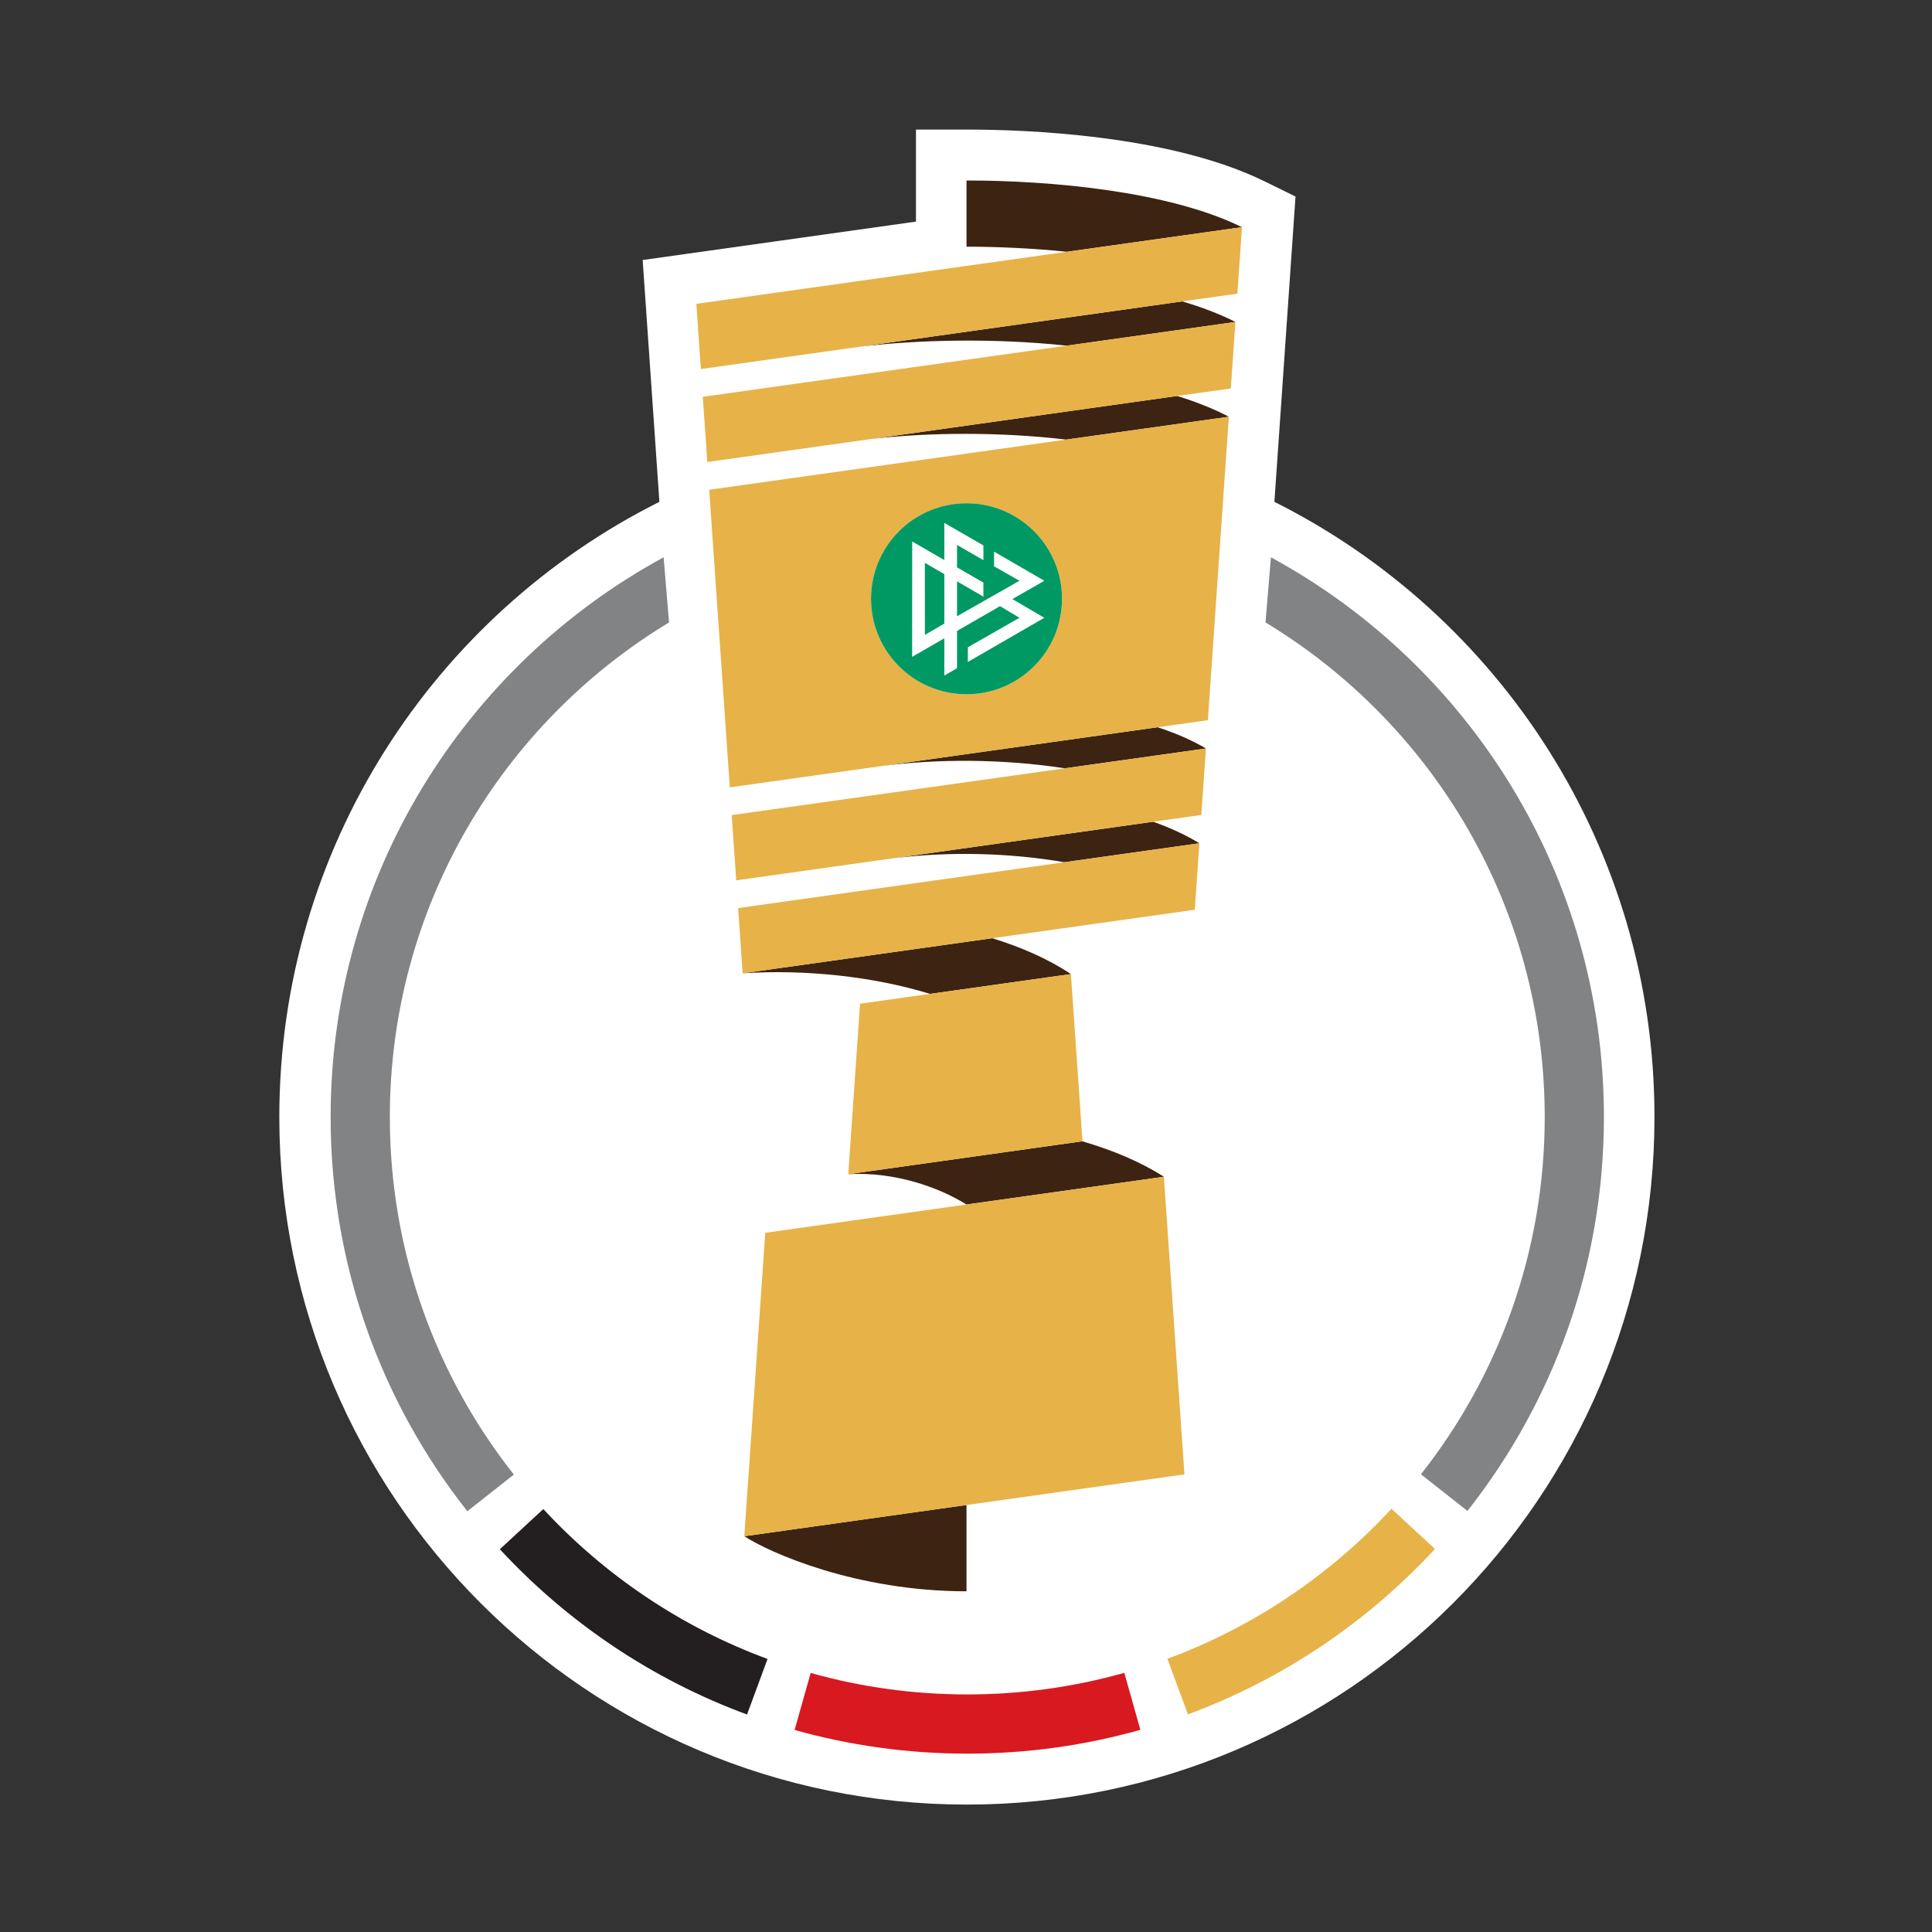 <?xml version="1.0" encoding="UTF-8" standalone="no"?>
<!DOCTYPE svg PUBLIC "-//W3C//DTD SVG 1.1//EN" "http://www.w3.org/Graphics/SVG/1.1/DTD/svg11.dtd">
<svg width="100%" height="100%" viewBox="0 0 80 80" version="1.1" xmlns="http://www.w3.org/2000/svg" xmlns:xlink="http://www.w3.org/1999/xlink" xml:space="preserve" xmlns:serif="http://www.serif.com/" style="fill-rule:evenodd;clip-rule:evenodd;stroke-linejoin:round;stroke-miterlimit:2;">
    <rect x="0" y="0" width="80" height="80" fill="#333333" stroke="none"/>
    <g>
        <g transform="matrix(0.186,0,0,0.186,11.566,5.309)">
            <path d="M221.529,83.181L226.229,15.211L219.39,11.853C198.158,1.425 165.938,0.3 153.07,0.3L141.732,0.3L141.732,20.791L80.89,29.342L84.612,83.181C34.442,108.309 0,160.195 0,220.127C0,304.665 68.532,373.198 153.07,373.198C237.609,373.198 306.141,304.665 306.141,220.127C306.141,160.196 271.699,108.31 221.529,83.181Z" style="fill:white;fill-rule:nonzero;"/>
        </g>
        <g transform="matrix(0.186,0,0,0.186,11.566,5.309)">
            <path d="M220.754,95.522C264.913,119.53 294.887,166.328 294.887,220.126C294.887,253.24 283.531,283.701 264.501,307.828L254.149,299.667C271.408,277.785 281.706,250.158 281.706,220.126C281.706,173.424 256.802,132.538 219.549,110.026C219.951,105.191 220.353,100.356 220.754,95.522Z" style="fill:rgb(129,131,133);fill-rule:nonzero;"/>
        </g>
        <g transform="matrix(0.186,0,0,0.186,11.566,5.309)">
            <path d="M247.594,307.343L257.273,316.29C242.244,332.555 223.452,345.291 202.278,353.114L197.715,340.745C216.919,333.648 233.964,322.096 247.594,307.343Z" style="fill:rgb(231,178,71);fill-rule:nonzero;"/>
        </g>
        <g transform="matrix(0.186,0,0,0.186,11.566,5.309)">
            <path d="M188.112,343.867L191.691,356.557C179.438,360.011 166.512,361.859 153.155,361.859C139.832,361.859 126.938,360.021 114.714,356.583L118.293,343.894C129.379,347.011 141.073,348.678 153.155,348.678C165.272,348.678 176.998,347.002 188.112,343.867Z" style="fill:rgb(216,25,32);fill-rule:nonzero;"/>
        </g>
        <g transform="matrix(0.186,0,0,0.186,11.566,5.309)">
            <path d="M108.687,340.779L104.123,353.148C82.939,345.338 64.135,332.611 49.094,316.352L58.773,307.405C72.416,322.152 89.472,333.695 108.687,340.779Z" style="fill:rgb(35,31,32);fill-rule:nonzero;"/>
        </g>
        <g transform="matrix(0.186,0,0,0.186,11.566,5.309)">
            <path d="M85.556,95.522C85.957,100.356 86.359,105.191 86.761,110.026C49.508,132.538 24.604,173.424 24.604,220.126C24.604,250.187 34.922,277.839 52.211,299.731L41.859,307.892C22.799,283.755 11.423,253.269 11.423,220.126C11.423,166.328 41.397,119.53 85.556,95.522Z" style="fill:rgb(129,131,133);fill-rule:nonzero;"/>
        </g>
        <g transform="matrix(0.186,0,0,0.186,11.566,5.309)">
            <path d="M152.985,306.504L152.985,325.717C128.398,325.717 109.086,317.099 103.514,313.456L152.985,306.504ZM126.662,232.857C136.859,232.269 146.725,235.701 152.97,239.608L196.923,233.431C191.67,230.068 185.457,227.493 178.763,225.535L126.662,232.857ZM144.869,192.717L176.228,188.31C171.114,184.891 165.085,182.294 158.701,180.326L103.149,188.133C117,187.23 132.099,188.801 144.869,192.717ZM136.843,162.502C149.49,160.964 162.806,161.345 174.753,163.41L204.823,159.184C201.839,157.351 198.367,155.757 194.54,154.393L136.843,162.502ZM134.165,141.983C146.374,140.38 161.138,140.369 174.852,142.502L206.282,138.084C203.165,136.238 199.533,134.67 195.526,133.359L134.165,141.983ZM132.126,69.133C144.757,67.723 160.385,67.576 175.187,69.319L211.388,64.231C207.959,62.434 204.08,60.905 199.894,59.609L132.126,69.133ZM129.192,48.651C142.166,47.07 159.128,46.688 175.284,48.41L212.847,43.13C209.322,41.343 205.327,39.831 201.012,38.557L129.192,48.651ZM214.306,22.03C197.861,13.954 171.539,11.638 152.985,11.638L152.985,26.378C159.683,26.378 167.428,26.701 175.347,27.506L214.306,22.03Z" style="fill:rgb(61,35,17);fill-rule:nonzero;"/>
        </g>
        <g transform="matrix(0.186,0,0,0.186,11.566,5.309)">
            <path d="M214.306,22.03L213.282,36.832L93.848,53.618L92.845,39.1L214.306,22.03ZM102.145,173.615L103.149,188.133L203.799,173.987L204.823,159.184L102.145,173.615ZM100.714,152.921L101.718,167.439L205.258,152.886L206.282,138.084L100.714,152.921ZM95.706,80.489L100.287,146.744L206.717,131.786L211.388,64.231L95.706,80.489ZM94.275,59.795L95.279,74.312L211.823,57.932L212.847,43.13L94.275,59.795ZM103.514,313.456L201.504,299.685L196.923,233.431L108.185,245.902L103.514,313.456ZM126.662,232.857L178.802,225.529L176.228,188.31L129.286,194.907L126.662,232.857ZM174.245,104.757C174.245,116.498 164.727,126.016 152.985,126.016C141.244,126.016 131.725,116.498 131.725,104.757C131.725,93.015 141.244,83.497 152.985,83.497C164.727,83.497 174.245,93.015 174.245,104.757Z" style="fill:rgb(231,178,71);fill-rule:nonzero;"/>
        </g>
        <g transform="matrix(0.186,0,0,0.186,11.566,5.309)">
            <path d="M174.245,104.757C174.245,116.498 164.727,126.016 152.985,126.016C141.244,126.016 131.725,116.498 131.725,104.757C131.725,93.015 141.244,83.497 152.985,83.497C164.727,83.497 174.245,93.015 174.245,104.757Z" style="fill:rgb(0,153,100);fill-rule:nonzero;"/>
        </g>
        <g transform="matrix(0.186,0,0,0.186,11.566,5.309)">
            <path d="M163.193,104.833L170.308,108.99L153.283,118.821L153.283,115.552L164.77,108.99L160.438,106.403L150.875,111.917L150.875,120.209L148.048,121.848L148.048,113.555L140.876,117.691L140.891,92.007L148.048,96.142L148.048,87.869L156.748,92.884L156.748,96.162L150.875,92.775L150.875,97.77L156.748,101.156L156.748,104.284L150.875,100.877L150.875,108.65L164.77,100.749L159.117,97.53L159.117,94.263L170.308,100.749L163.193,104.833ZM148.048,99.268L143.711,96.76L143.722,112.796L148.048,110.279L148.048,99.268Z" style="fill:white;fill-rule:nonzero;"/>
        </g>
    </g>
</svg>
